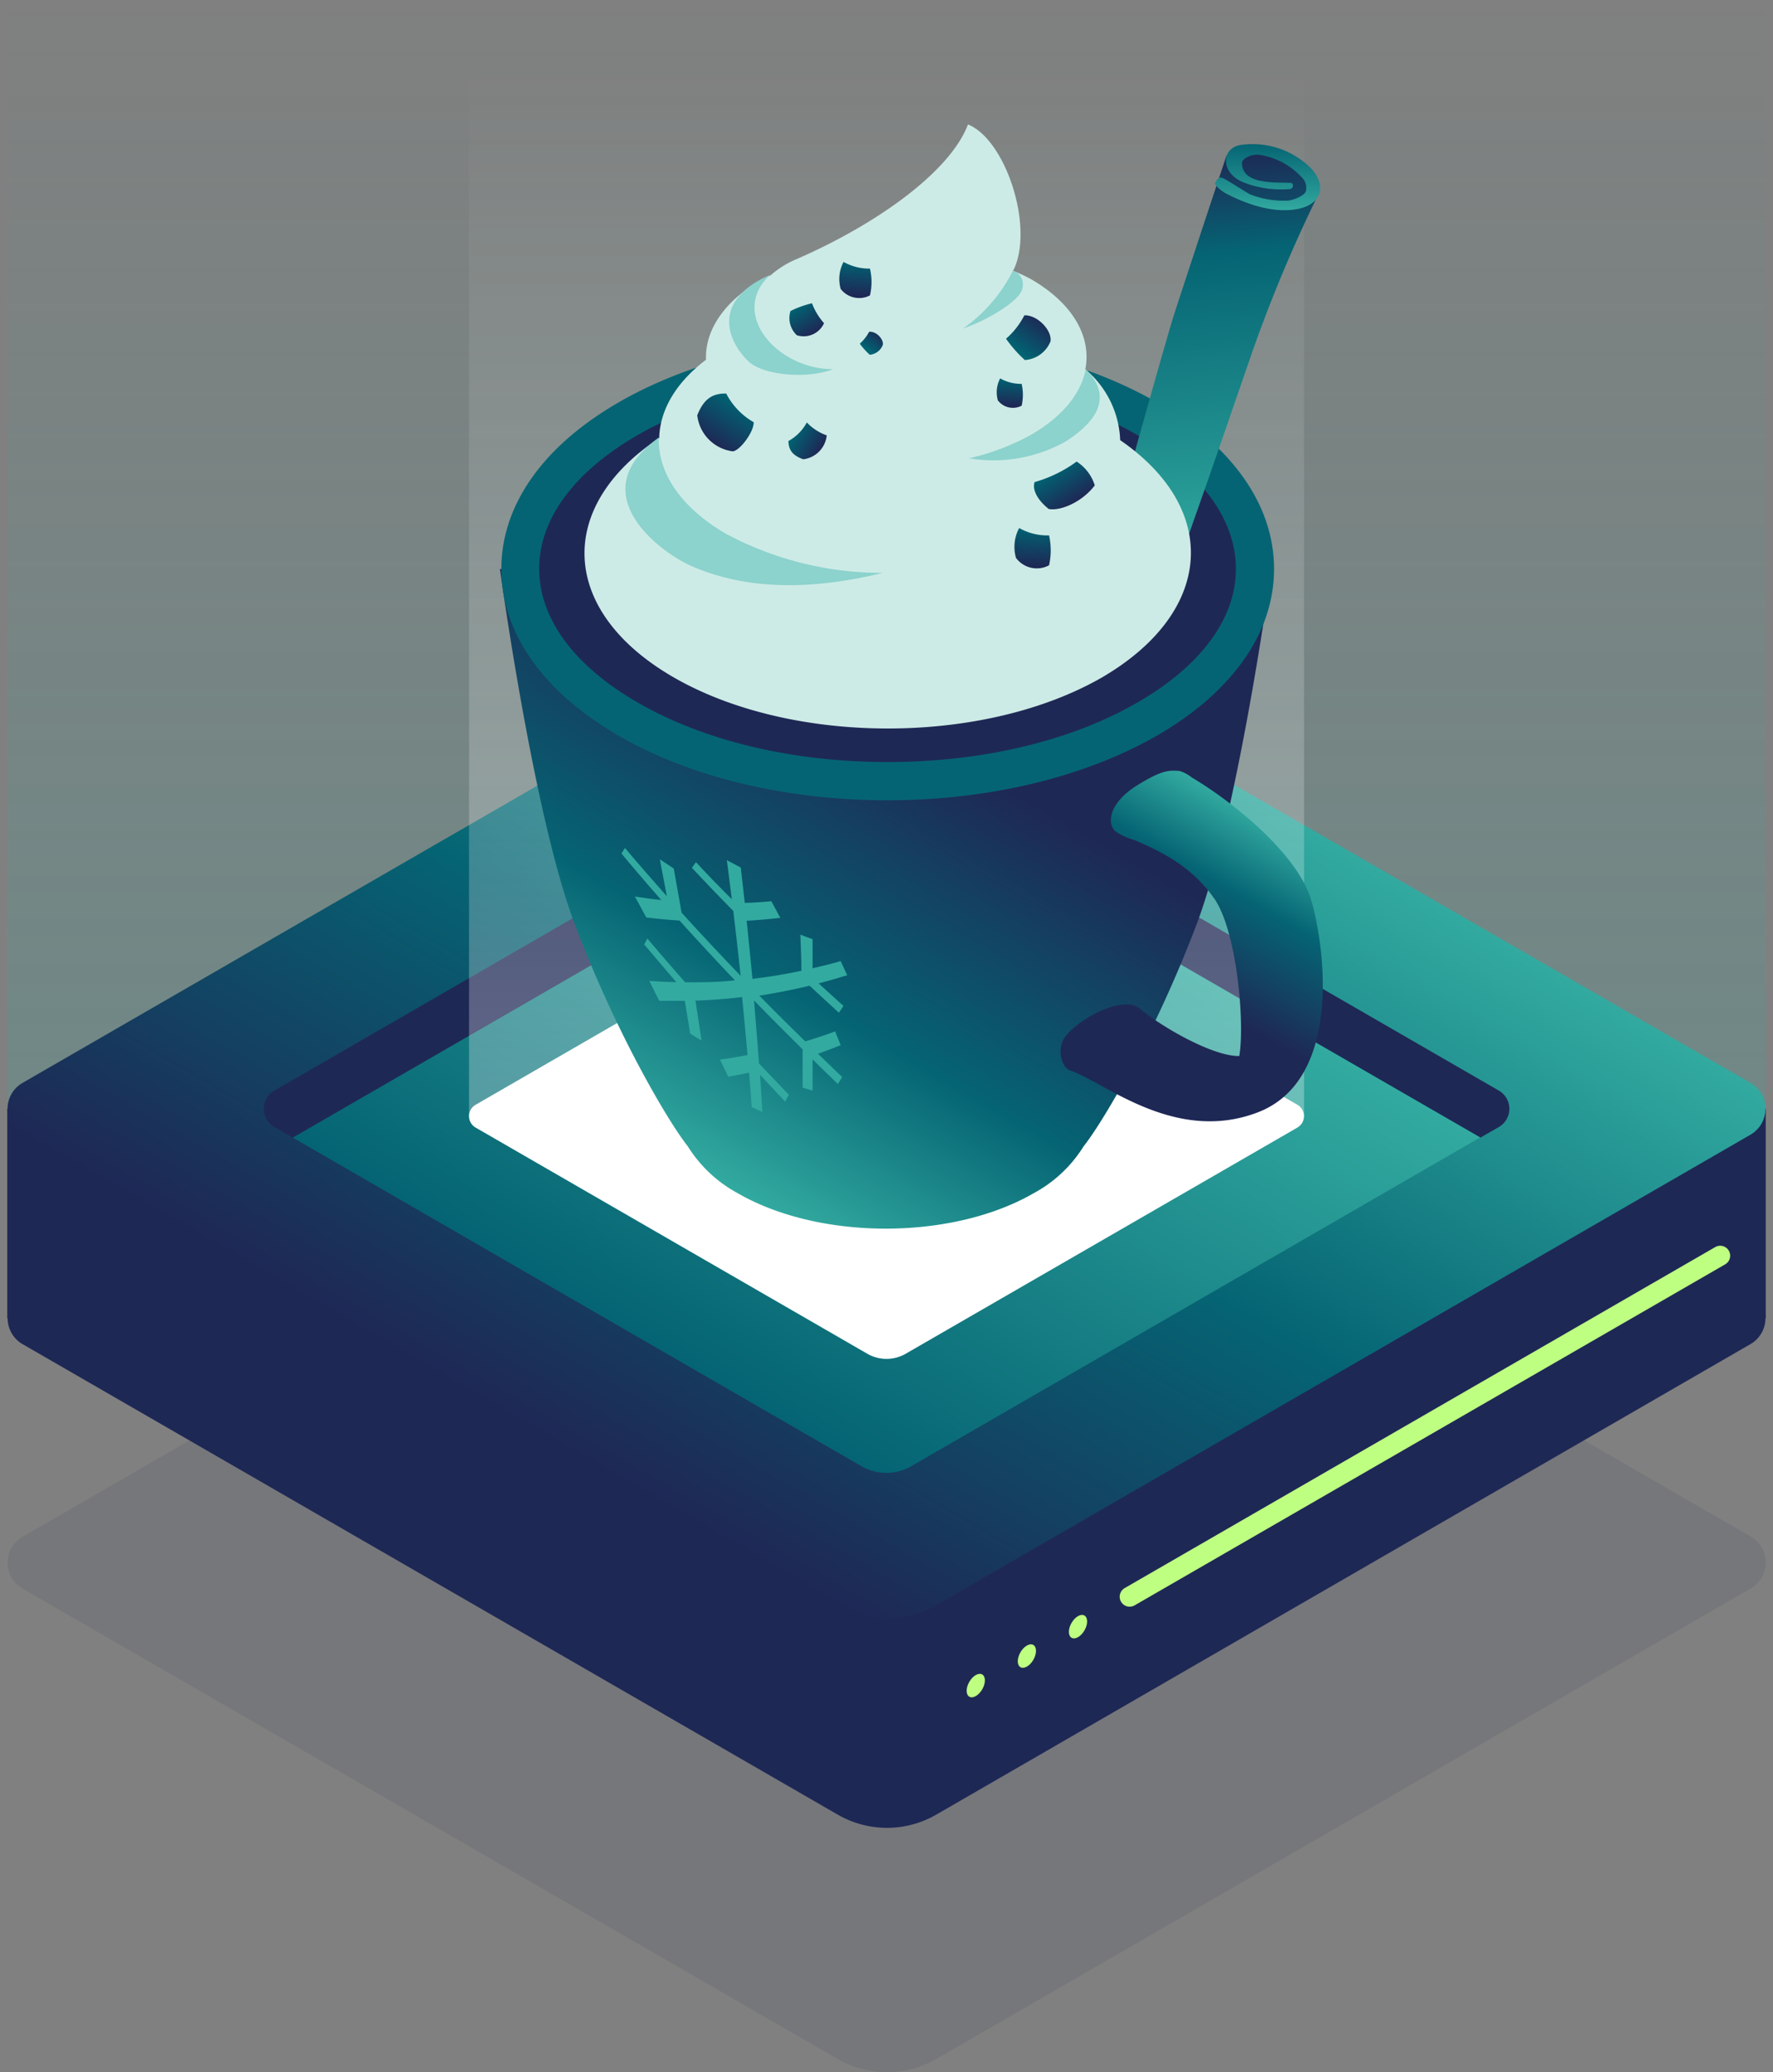 <svg xmlns="http://www.w3.org/2000/svg" xmlns:xlink="http://www.w3.org/1999/xlink" viewBox="0 0 178 208"><rect x="0" y="0" width="178" height="208" fill="#808080" stroke="none"/><defs><linearGradient id="a" x1="89" x2="89" y2="111.21" gradientUnits="userSpaceOnUse"><stop offset="0" stop-color="#32aaa0" stop-opacity="0"/><stop offset="0.61" stop-color="#32aaa0" stop-opacity="0.62"/><stop offset="1" stop-color="#32aaa0"/></linearGradient><linearGradient id="b" x1="111.81" y1="71.79" x2="66.19" y2="150.8" gradientUnits="userSpaceOnUse"><stop offset="0" stop-color="#30a89e"/><stop offset="0" stop-color="#32aaa0"/><stop offset="0.5" stop-color="#056473"/><stop offset="1" stop-color="#1e2855"/></linearGradient><linearGradient id="c" x1="103.9" y1="88.38" x2="74.1" y2="140" gradientUnits="userSpaceOnUse"><stop offset="0" stop-color="#32aaa0"/><stop offset="1" stop-color="#056473"/></linearGradient><linearGradient id="d" x1="89" y1="112.04" x2="89" y2="7.16" gradientUnits="userSpaceOnUse"><stop offset="0" stop-color="#fff"/><stop offset="1" stop-color="#fff" stop-opacity="0"/></linearGradient><linearGradient id="e" x1="63.73" y1="113.8" x2="104.3" y2="43.54" gradientUnits="userSpaceOnUse"><stop offset="0" stop-color="#30a89e"/><stop offset="0" stop-color="#32aaa0"/><stop offset="0.25" stop-color="#056473"/><stop offset="0.6" stop-color="#1e2855"/></linearGradient><linearGradient id="f" x1="128.01" y1="82.82" x2="112.19" y2="110.22" xlink:href="#e"/><linearGradient id="g" x1="122.6" y1="55.62" x2="119.19" y2="15.3" gradientTransform="translate(1.02 0.04)" gradientUnits="userSpaceOnUse"><stop offset="0" stop-color="#30a89e"/><stop offset="0.75" stop-color="#056473"/><stop offset="1" stop-color="#1e2855"/></linearGradient><linearGradient id="h" x1="126.21" y1="21.13" x2="126.21" y2="14.41" gradientTransform="translate(1.02 0.04)" xlink:href="#c"/><linearGradient id="i" x1="74.49" y1="54.57" x2="79.4" y2="54.57" gradientTransform="translate(160.74 8.4) rotate(123.56)" gradientUnits="userSpaceOnUse"><stop offset="0" stop-color="#006473"/><stop offset="1" stop-color="#1e2855"/></linearGradient><linearGradient id="j" x1="102.04" y1="37.43" x2="108.75" y2="37.43" gradientTransform="matrix(0.33, 0.49, -0.83, 0.55, 103.46, -23.72)" xlink:href="#i"/><linearGradient id="k" x1="107.42" y1="36.22" x2="114.13" y2="36.22" gradientTransform="matrix(-0.02, 0.59, -0.64, -0.03, 129.55, -9.42)" xlink:href="#i"/><linearGradient id="l" x1="82.23" y1="40.78" x2="87.12" y2="40.78" gradientTransform="matrix(-0.02, 0.59, -0.64, -0.03, 129.55, -9.42)" xlink:href="#i"/><linearGradient id="m" x1="63.59" y1="65.64" x2="69.6" y2="65.64" gradientTransform="matrix(-0.02, 0.59, -0.64, -0.03, 129.55, -9.42)" xlink:href="#i"/><linearGradient id="n" x1="74.18" y1="39.9" x2="77.37" y2="39.9" gradientTransform="translate(36.72 -28.95) rotate(31.14)" xlink:href="#i"/><linearGradient id="o" x1="77.23" y1="29.05" x2="80.77" y2="29.05" gradientTransform="matrix(0.49, 0.76, -0.6, 0.38, 59.92, -39.24)" xlink:href="#i"/><linearGradient id="p" x1="97.36" y1="5.31" x2="101.83" y2="5.31" gradientTransform="matrix(0.54, -0.73, 0.57, 0.42, 47.02, 104.47)" xlink:href="#i"/><linearGradient id="q" x1="87.71" y1="-12.23" x2="89.99" y2="-12.23" gradientTransform="matrix(0.54, -0.73, 0.57, 0.42, 47.02, 104.47)" xlink:href="#i"/></defs><path d="M175.78,159.43,94,206.67a9.89,9.89,0,0,1-9.9,0L2.22,159.43a3,3,0,0,1,0-5.15L84.05,107a9.89,9.89,0,0,1,9.9,0l81.83,47.24A3,3,0,0,1,175.78,159.43Z" style="fill:#1e2855;opacity:0.1"/><rect x="0.73" width="176.54" height="111.21" style="opacity:0.2;fill:url(#a)"/><rect x="148.25" y="111.29" width="29.02" height="21.03" style="fill:#1e2855"/><rect x="0.73" y="111.29" width="29.02" height="21.03" style="fill:#1e2855"/><path d="M175.78,134.89,94,182.14a9.89,9.89,0,0,1-9.9,0L2.22,134.89a3,3,0,0,1,0-5.14L87.51,80.5a3,3,0,0,1,3,0l85.29,49.25A3,3,0,0,1,175.78,134.89Z" style="fill:#1e2855"/><path d="M175.78,113.87,94,161.11a9.89,9.89,0,0,1-9.9,0L2.22,113.87a3,3,0,0,1,0-5.15L84.05,61.48a9.89,9.89,0,0,1,9.9,0l81.83,47.24A3,3,0,0,1,175.78,113.87Z" style="fill:url(#b)"/><line x1="172.7" y1="126.04" x2="113.41" y2="160.27" style="fill:none;stroke:#beff82;stroke-linecap:round;stroke-miterlimit:10;stroke-width:2px"/><ellipse cx="97.96" cy="169.19" rx="1.29" ry="0.75" transform="translate(-97.54 169.43) rotate(-60)" style="fill:#beff82"/><ellipse cx="103.09" cy="166.23" rx="1.29" ry="0.75" transform="translate(-92.41 172.39) rotate(-60)" style="fill:#beff82"/><ellipse cx="108.22" cy="163.27" rx="1.29" ry="0.75" transform="translate(-87.28 175.36) rotate(-60)" style="fill:#beff82"/><path d="M91,80.92l57.62,33.27,1.86-1.07a2.11,2.11,0,0,0,0-3.65L91,75.13a4,4,0,0,0-4,0L27.54,109.47a2.11,2.11,0,0,0,0,3.65l1.86,1.07L87,80.92A4,4,0,0,1,91,80.92Z" style="fill:#1e2855"/><path d="M91.48,147.17l57.12-33L90.05,80.38a2.13,2.13,0,0,0-2.1,0L29.4,114.19l57.12,33A5,5,0,0,0,91.48,147.17Z" style="fill:url(#c)"/><path d="M130.25,113.18l-39.32,22.7a3.86,3.86,0,0,1-3.86,0l-39.32-22.7a1.32,1.32,0,0,1,0-2.29l39.32-22.7a3.86,3.86,0,0,1,3.86,0l39.32,22.7A1.32,1.32,0,0,1,130.25,113.18Z" style="fill:#fff"/><rect x="47.09" y="7.16" width="83.83" height="104.88" style="opacity:0.3;fill:url(#d)"/><path d="M89,59.45,50.19,57.11s3.35,24.69,7.54,35.73,9.41,19.82,11.32,22.22l0,0a13.44,13.44,0,0,0,5,4.7c8.21,4.75,21.53,4.75,29.74,0a13.36,13.36,0,0,0,5-4.7l0,0c1.91-2.4,7.13-11.17,11.32-22.22s7.54-35.73,7.54-35.73Z" style="fill:url(#e)"/><path d="M89.1,80.33c-10.18,0-19.79-2.31-27-6.49-7.59-4.39-11.77-10.32-11.77-16.73s4.18-12.34,11.77-16.72c7.25-4.19,16.86-6.5,27-6.5s19.79,2.31,27.05,6.5c7.59,4.38,11.76,10.32,11.76,16.72s-4.17,12.34-11.76,16.73C108.89,78,99.29,80.33,89.1,80.33Z" style="fill:#056473"/><path d="M89.1,76.49c-9.52,0-18.44-2.12-25.12-6-6.35-3.66-9.85-8.42-9.85-13.4s3.5-9.73,9.85-13.4c6.68-3.85,15.6-6,25.12-6s18.45,2.13,25.13,6c6.35,3.67,9.84,8.43,9.85,13.4s-3.5,9.74-9.85,13.4C107.55,74.37,98.62,76.49,89.1,76.49Z" style="fill:#1e2855"/><path d="M118.44,77.39a3.71,3.71,0,0,1,1.22.66c3.82,2.24,10.61,7.56,12,12.36,1.49,5.21,2.91,18.06-5.38,21.24s-15.36-3-18.82-4.2c-1-.34-1.39-2.36-.43-3.51,1.69-2,5.86-4,7.39-2.71,2.08,1.76,7.29,4.81,10,4.77.57-3.39-.25-12.59-2.53-15.83s-5.37-4.74-8.09-5.89a5.37,5.37,0,0,1-1.88-.89c-.92-1-.27-3,2.21-4.54S117.33,77.29,118.44,77.39Z" style="fill:url(#f)"/><path d="M130.57,16.45l-4.44-1.61-3,.79s-3,9-5.28,16c-.61,1.92-3.24,11.27-5.11,18-.46,1.62-.82,2.63-.93,3.18s-.49,2.1.17,2.53c1.81,1.21,5.36,1.38,6.63,0a2.24,2.24,0,0,0,.41-.77c.27-.77.37-1,.74-2.09,2-5.62,5-14.4,5.59-16.08a144.29,144.29,0,0,1,7.06-17Z" style="fill:url(#g)"/><path d="M131.62,16.89a8.33,8.33,0,0,0-7.18-2.32c-1.88.41-1.88,2.82.41,3.74a10.32,10.32,0,0,0,4.58.67.35.35,0,0,0,.26-.61c-1.11-.14-5,.34-5-2,0-.5,1.1-1,1.92-.8a7.22,7.22,0,0,1,4.06,2.21,1.45,1.45,0,0,1,.43,1.43c-.13.38-1,.8-1.72.92a9.17,9.17,0,0,1-3.82-.6c-.21-.05-2.17-1.36-2.74-1.63s-.69.26-.87.54a3.33,3.33,0,0,0,1.17,1c2.15,1.12,4.84,2,7.19,1.53S133.24,18.67,131.62,16.89Z" style="fill:url(#h)"/><path d="M112.46,44.18a9.72,9.72,0,0,0-3.5-7.11c.63-3.23-1.19-6.59-5.47-9.06a19.61,19.61,0,0,0-1.79-.84,1.51,1.51,0,0,0,.1-.17c2-4.33-.86-13-4.62-14.51C95.44,17.12,88.3,22.37,80,26a9.36,9.36,0,0,0-2.63,1.63c-.29.15-.62.27-.9.43-3.84,2.22-5.7,5.14-5.59,8.05-3.06,2.32-4.63,5.08-4.7,7.86-10.43,6.91-10,17.39,1.42,24,11.89,6.87,31.18,6.87,43.08,0C121.89,61.39,122.49,51.09,112.46,44.18Z" style="fill:#cdebe6"/><path d="M88.64,57.5a33.1,33.1,0,0,1-15.73-3.91c-4.62-2.67-6.87-6.17-6.77-9.67-7.87,5.62.2,11.49,3.07,12.8C75.73,59.68,83,58.88,88.64,57.5Z" style="fill:#8cd2cd"/><path d="M83.65,37.06c-5.67,0-10.52-5.63-6.32-9.48-.29.15-.62.28-.9.43-5.16,2.74-3,6.69-1.24,8.31C76.71,37.69,81.06,38.06,83.65,37.06Z" style="fill:#8cd2cd"/><path d="M102.69,28.46a1.43,1.43,0,0,0-1-1.29,15.59,15.59,0,0,1-5,5.8,17.41,17.41,0,0,0,4.54-2.36C102.31,29.77,102.73,29.25,102.69,28.46Z" style="fill:#8cd2cd"/><path d="M109,37.07c-.47,2.4-2.29,4.72-5.47,6.56A23.39,23.39,0,0,1,97.27,46a14.83,14.83,0,0,0,9.67-1.66C111.16,41.67,111.12,39.15,109,37.07Z" style="fill:#8cd2cd"/><path d="M70,41.68c.66-1.64,1.51-2.2,2.91-2.18a7,7,0,0,0,2.76,2.88c0,1.06-1.48,2.94-2.13,2.92A4.12,4.12,0,0,1,70,41.68Z" style="fill:url(#i)"/><path d="M105.29,51.09c-1-.78-1.71-1.87-1.42-2.7a13.4,13.4,0,0,0,4.22-2.06,4.39,4.39,0,0,1,1.82,2.39C108.63,50.41,106.46,51.31,105.29,51.09Z" style="fill:url(#j)"/><path d="M102,56a4,4,0,0,1,.32-3,5.72,5.72,0,0,0,3,.74,6.81,6.81,0,0,1,0,3A2.6,2.6,0,0,1,102,56Z" style="fill:url(#k)"/><path d="M100.18,40.19a3,3,0,0,1,.23-2.21,4.28,4.28,0,0,0,2.16.55,5,5,0,0,1,0,2.19A1.9,1.9,0,0,1,100.18,40.19Z" style="fill:url(#l)"/><path d="M84.4,29a3.65,3.65,0,0,1,.29-2.71,5.23,5.23,0,0,0,2.65.67,5.89,5.89,0,0,1,0,2.69A2.34,2.34,0,0,1,84.4,29Z" style="fill:url(#m)"/><path d="M80.64,46.1c-1.08-.39-1.46-.92-1.49-1.83A4.63,4.63,0,0,0,81,42.4a5,5,0,0,0,2,1.3A2.69,2.69,0,0,1,80.64,46.1Z" style="fill:url(#n)"/><path d="M80,33.65a2.36,2.36,0,0,1-.64-2.43,9.81,9.81,0,0,1,2.16-.78,6.34,6.34,0,0,0,1.21,2A2.25,2.25,0,0,1,80,33.65Z" style="fill:url(#o)"/><path d="M105.46,34.28a3,3,0,0,1-2.57,1.86A12.67,12.67,0,0,1,101,34a7.87,7.87,0,0,0,1.84-2.35C104.19,31.6,105.66,33.22,105.46,34.28Z" style="fill:url(#p)"/><path d="M88.63,34.61a1.54,1.54,0,0,1-1.31,1,7,7,0,0,1-1-1.11,4.43,4.43,0,0,0,.94-1.2C88,33.24,88.73,34.07,88.63,34.61Z" style="fill:url(#q)"/><path d="M75.47,111.13c-.08-1.15-.17-2.3-.27-3.46-.7.15-1.4.29-2.09.41l-.83-1.72c.91-.12,1.84-.28,2.77-.46q-.26-2.9-.55-5.82-2.37.28-4.68.36c.21,1.34.41,2.67.61,4q-.57-.33-1.14-.69l-.54-3.29c-.86,0-1.72,0-2.56,0-.34-.66-.69-1.34-1-2,.89.06,1.8.11,2.71.13q-1.56-1.82-3.23-3.79c.1-.2.21-.4.32-.6,1.3,1.55,2.57,3,3.79,4.4,1.64,0,3.31,0,5-.2-1.74-1.83-3.6-3.82-5.56-6-1.12-.07-2.24-.17-3.34-.31-.37-.7-.75-1.39-1.14-2.1.88.14,1.76.26,2.65.35q-1.95-2.2-4-4.67l.35-.56c1.44,1.71,2.85,3.32,4.21,4.85-.23-1.23-.47-2.47-.71-3.71l1.4.93c.27,1.48.53,3,.79,4.43,2.1,2.32,4.08,4.42,5.93,6.34q-.35-3.24-.74-6.51c-1.34-1.36-2.72-2.8-4.16-4.33l.41-.57q1.86,2,3.6,3.72c-.16-1.31-.33-2.61-.5-3.92l1.4.74c.14,1.18.27,2.37.4,3.54.88,0,1.77-.09,2.67-.16.3.56.61,1.12.9,1.67-1.13.13-2.26.23-3.38.29q.31,2.94.58,5.83,2.44-.28,4.92-.81c0-1.2-.07-2.42-.11-3.63.41.16.82.32,1.23.46,0,1,0,2,0,2.92.93-.21,1.88-.45,2.82-.72.23.48.45,1,.66,1.42-1,.3-1.91.57-2.87.82l2.49,2.26c-.15.23-.3.46-.46.68-.92-.84-1.9-1.74-2.94-2.71-1.7.41-3.39.74-5.05,1,1.65,1.68,3.19,3.2,4.61,4.59,1-.3,2-.63,3-1,.2.47.38.93.56,1.38-.76.3-1.52.59-2.28.86l2.43,2.34c-.14.24-.29.47-.43.7-.79-.77-1.64-1.59-2.54-2.48,0,1,0,2.1,0,3.14l-1-.29c0-1.28,0-2.56,0-3.85-1.49-1.47-3.12-3.1-4.88-4.91q.27,3.18.5,6.33l3,3.14c-.13.22-.25.45-.38.68l-2.51-2.68c.08,1.25.16,2.49.23,3.73Z" style="fill:#32aaa0"/></svg>